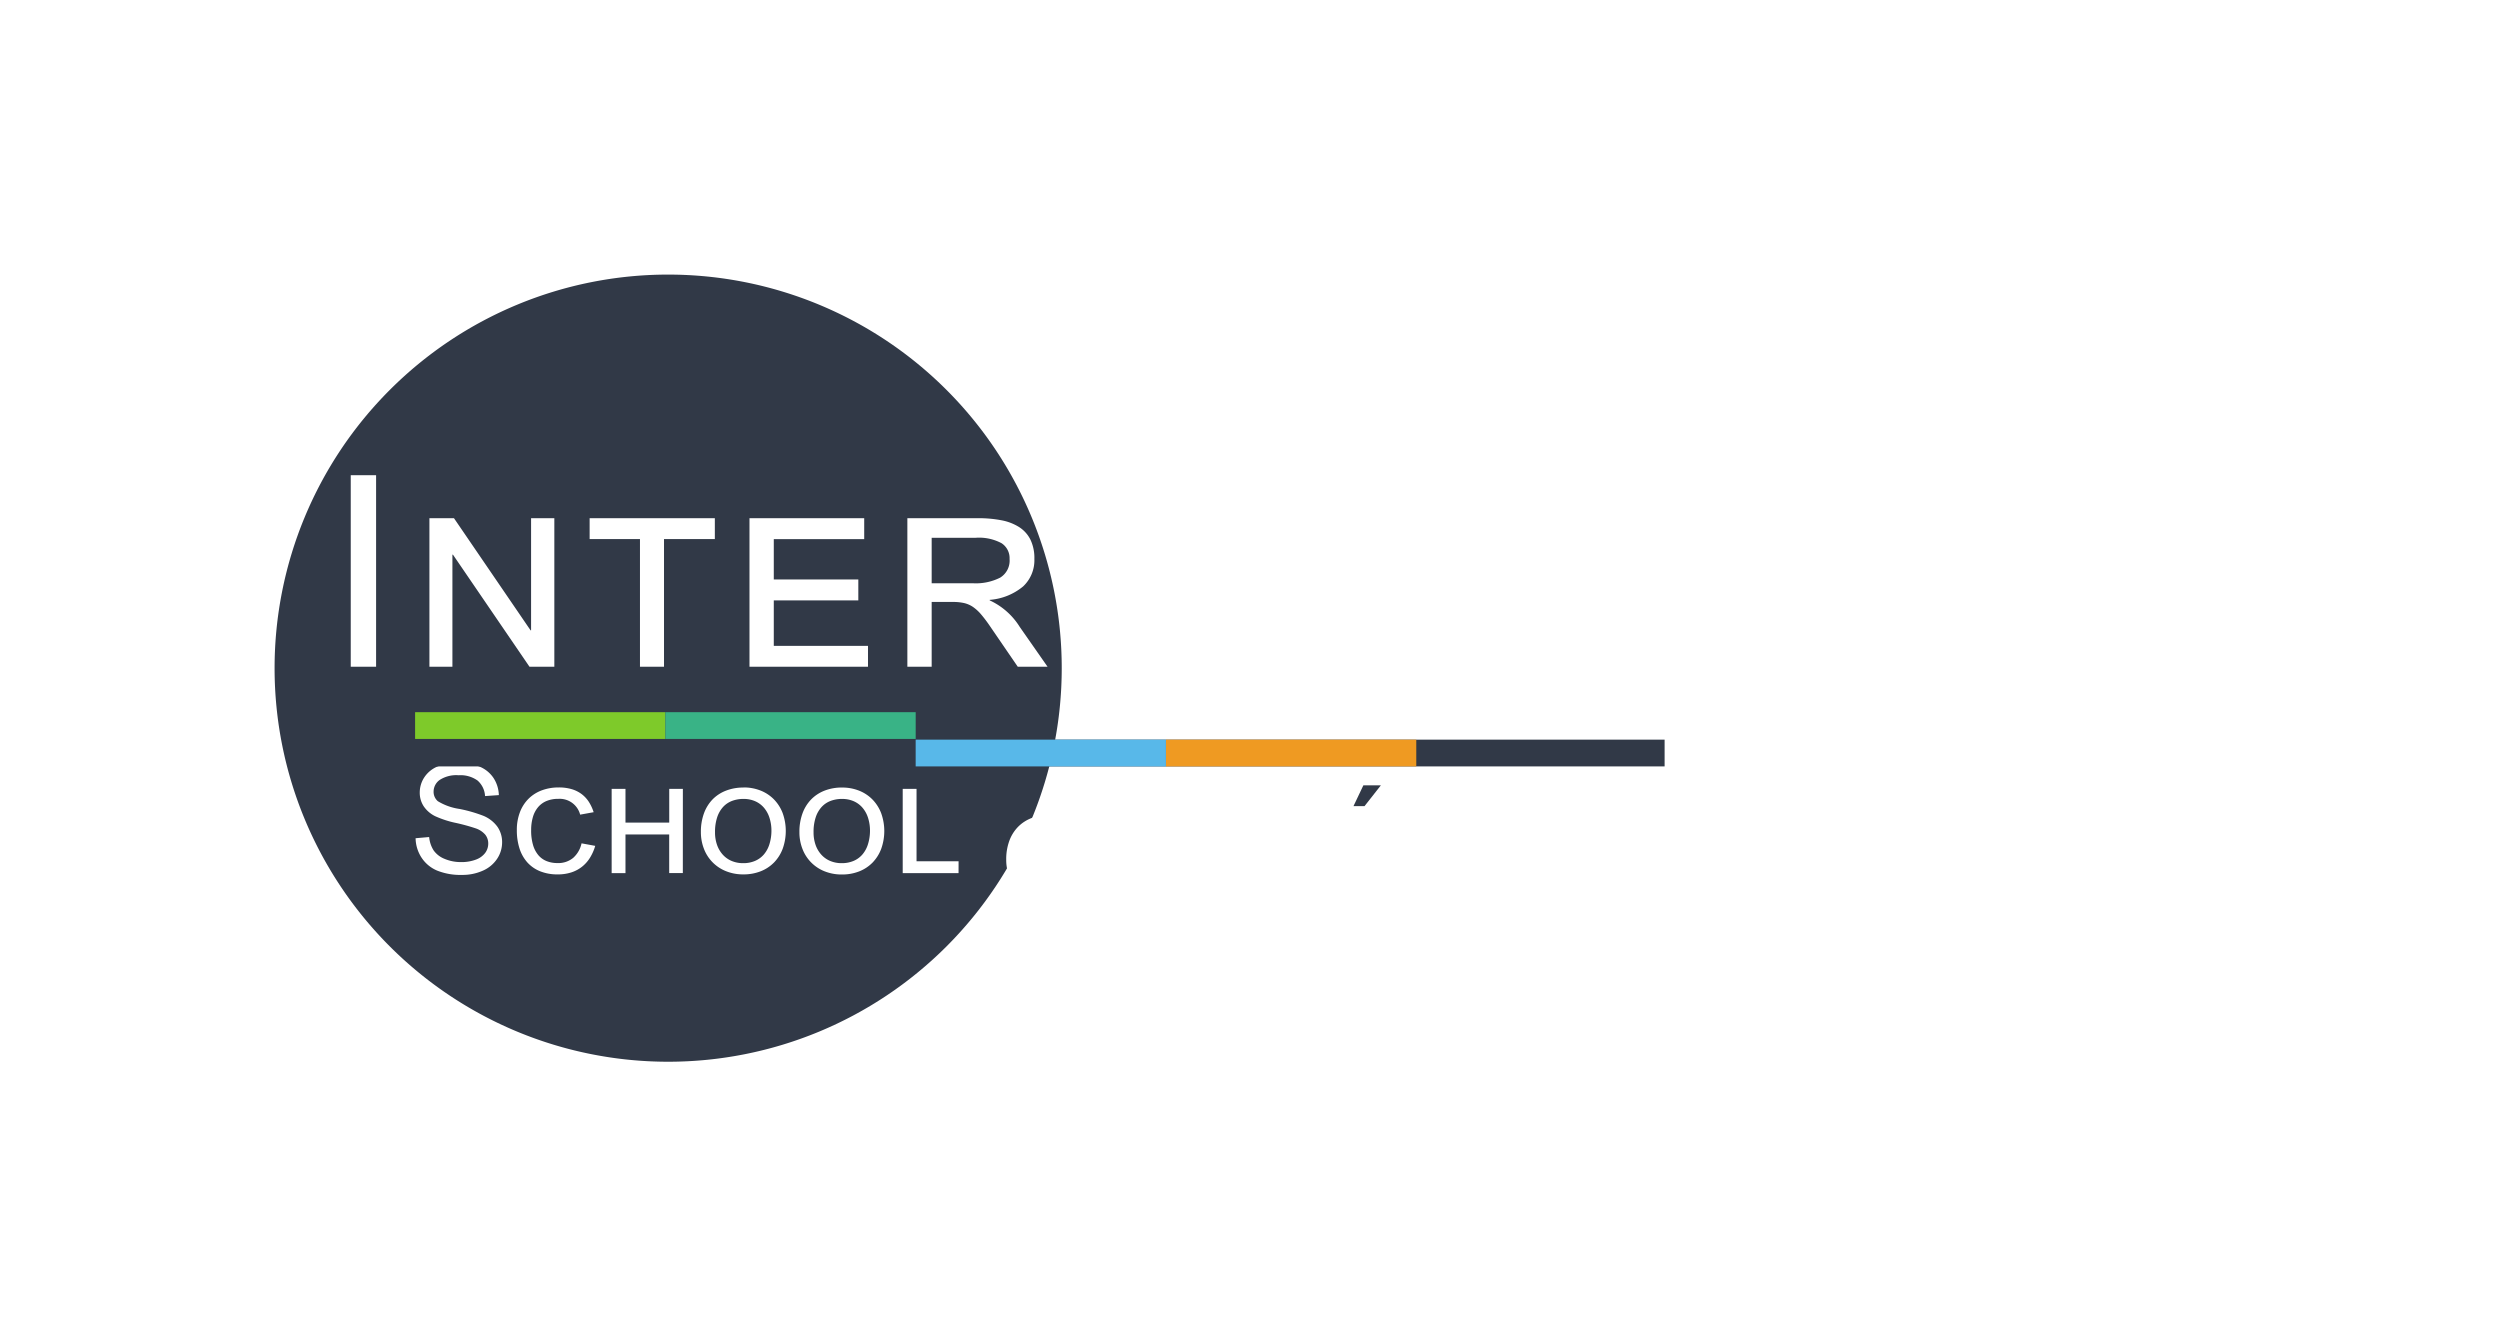 <svg xmlns="http://www.w3.org/2000/svg" xmlns:xlink="http://www.w3.org/1999/xlink" width="273.138" height="146" viewBox="0 0 273.138 146">
  <defs>
    <filter id="Tracé_1" x="0" y="0" width="145.998" height="146" filterUnits="userSpaceOnUse">
      <feOffset dy="3" input="SourceAlpha"/>
      <feGaussianBlur stdDeviation="10" result="blur"/>
      <feFlood flood-opacity="0.231"/>
      <feComposite operator="in" in2="blur"/>
      <feComposite in="SourceGraphic"/>
    </filter>
    <filter id="Tracé_3" x="87.892" y="29.357" width="185.245" height="76.746" filterUnits="userSpaceOnUse">
      <feOffset dy="3" input="SourceAlpha"/>
      <feGaussianBlur stdDeviation="10" result="blur-2"/>
      <feFlood flood-opacity="0.231"/>
      <feComposite operator="in" in2="blur-2"/>
      <feComposite in="SourceGraphic"/>
    </filter>
    <filter id="Rectangle_1" x="15.352" y="50.809" width="196.517" height="62.924" filterUnits="userSpaceOnUse">
      <feOffset dy="3" input="SourceAlpha"/>
      <feGaussianBlur stdDeviation="10" result="blur-3"/>
      <feFlood flood-opacity="0.231"/>
      <feComposite operator="in" in2="blur-3"/>
      <feComposite in="SourceGraphic"/>
    </filter>
    <filter id="Rectangle_4" x="70.039" y="50.809" width="87.346" height="62.924" filterUnits="userSpaceOnUse">
      <feOffset dy="3" input="SourceAlpha"/>
      <feGaussianBlur stdDeviation="10" result="blur-4"/>
      <feFlood flood-opacity="0.231"/>
      <feComposite operator="in" in2="blur-4"/>
      <feComposite in="SourceGraphic"/>
    </filter>
    <filter id="Rectangle_5" x="97.393" y="50.809" width="87.346" height="62.924" filterUnits="userSpaceOnUse">
      <feOffset dy="3" input="SourceAlpha"/>
      <feGaussianBlur stdDeviation="10" result="blur-5"/>
      <feFlood flood-opacity="0.231"/>
      <feComposite operator="in" in2="blur-5"/>
      <feComposite in="SourceGraphic"/>
    </filter>
    <filter id="Tracé_5" x="79.936" y="59.039" width="69.274" height="69.501" filterUnits="userSpaceOnUse">
      <feOffset dy="3" input="SourceAlpha"/>
      <feGaussianBlur stdDeviation="10" result="blur-6"/>
      <feFlood flood-opacity="0.231"/>
      <feComposite operator="in" in2="blur-6"/>
      <feComposite in="SourceGraphic"/>
    </filter>
    <filter id="Tracé_6" x="91.189" y="59.185" width="66.569" height="69.21" filterUnits="userSpaceOnUse">
      <feOffset dy="3" input="SourceAlpha"/>
      <feGaussianBlur stdDeviation="10" result="blur-7"/>
      <feFlood flood-opacity="0.231"/>
      <feComposite operator="in" in2="blur-7"/>
      <feComposite in="SourceGraphic"/>
    </filter>
    <filter id="Tracé_7" x="104.144" y="56.52" width="68.967" height="71.875" filterUnits="userSpaceOnUse">
      <feOffset dy="3" input="SourceAlpha"/>
      <feGaussianBlur stdDeviation="10" result="blur-8"/>
      <feFlood flood-opacity="0.231"/>
      <feComposite operator="in" in2="blur-8"/>
      <feComposite in="SourceGraphic"/>
    </filter>
    <filter id="Tracé_8" x="115.225" y="59.185" width="67.347" height="69.21" filterUnits="userSpaceOnUse">
      <feOffset dy="3" input="SourceAlpha"/>
      <feGaussianBlur stdDeviation="10" result="blur-9"/>
      <feFlood flood-opacity="0.231"/>
      <feComposite operator="in" in2="blur-9"/>
      <feComposite in="SourceGraphic"/>
    </filter>
    <filter id="Tracé_9" x="117.874" y="55.807" width="62.989" height="62.268" filterUnits="userSpaceOnUse">
      <feOffset dy="3" input="SourceAlpha"/>
      <feGaussianBlur stdDeviation="10" result="blur-10"/>
      <feFlood flood-opacity="0.231"/>
      <feComposite operator="in" in2="blur-10"/>
      <feComposite in="SourceGraphic"/>
    </filter>
    <filter id="Tracé_10" x="123.184" y="59.185" width="69.21" height="69.21" filterUnits="userSpaceOnUse">
      <feOffset dy="3" input="SourceAlpha"/>
      <feGaussianBlur stdDeviation="10" result="blur-11"/>
      <feFlood flood-opacity="0.231"/>
      <feComposite operator="in" in2="blur-11"/>
      <feComposite in="SourceGraphic"/>
    </filter>
    <filter id="Tracé_11" x="133.655" y="59.185" width="68.692" height="69.21" filterUnits="userSpaceOnUse">
      <feOffset dy="3" input="SourceAlpha"/>
      <feGaussianBlur stdDeviation="10" result="blur-12"/>
      <feFlood flood-opacity="0.231"/>
      <feComposite operator="in" in2="blur-12"/>
      <feComposite in="SourceGraphic"/>
    </filter>
    <filter id="Tracé_12" x="143.725" y="59.185" width="67.744" height="69.21" filterUnits="userSpaceOnUse">
      <feOffset dy="3" input="SourceAlpha"/>
      <feGaussianBlur stdDeviation="10" result="blur-13"/>
      <feFlood flood-opacity="0.231"/>
      <feComposite operator="in" in2="blur-13"/>
      <feComposite in="SourceGraphic"/>
    </filter>
  </defs>
  <g id="logo-blc" transform="translate(30 27)">
    <g id="Groupe_571" data-name="Groupe 571">
      <g transform="matrix(1, 0, 0, 1, -30, -27)" filter="url(#Tracé_1)">
        <path id="Tracé_1-2" data-name="Tracé 1" d="M43,0A43,43,0,1,0,86,43,43,43,0,0,0,43,0" transform="translate(30 27)" fill="#313947" fill-rule="evenodd"/>
      </g>
      <path id="Tracé_2" data-name="Tracé 2" d="M10.245,30.681h2.769V51.61H10.245ZM32.488,51.61H29.775L21.41,39.361h-.058V51.61H18.84V35.378h2.683L29.89,47.627h.057V35.378h2.541ZM50.024,37.662H44.47V51.61H41.844V37.662h-5.5V35.378H50.024ZM66.757,51.61H53.809V35.378H66.343v2.285H56.464v4.411H65.7v2.285H56.464v4.968H66.757Zm19.62,0H83.122L80.081,47.17a15.07,15.07,0,0,0-.964-1.278,4.642,4.642,0,0,0-.885-.814,2.87,2.87,0,0,0-.978-.428,5.548,5.548,0,0,0-1.227-.121H73.714v7.08H71.058V35.378h7.71a13.2,13.2,0,0,1,2.57.228,5.516,5.516,0,0,1,1.941.75,3.475,3.475,0,0,1,1.228,1.371,4.642,4.642,0,0,1,.428,2.105A3.918,3.918,0,0,1,83.7,42.837,6.454,6.454,0,0,1,80.053,44.3v.058a7.622,7.622,0,0,1,3.284,2.9ZM73.714,42.487h4.5a5.891,5.891,0,0,0,2.984-.614,2.189,2.189,0,0,0,1.028-2.042,1.949,1.949,0,0,0-.878-1.72,5.209,5.209,0,0,0-2.834-.592h-4.8Z" transform="translate(-1.924 -5.763)" fill="#fff"/>
      <g transform="matrix(1, 0, 0, 1, -30, -27)" filter="url(#Tracé_3)">
        <path id="Tracé_3-2" data-name="Tracé 3" d="M121.868,52.636h-2.713L110.79,40.387h-.057V52.636H108.22V36.4H110.9l8.366,12.249h.057V36.4h2.541Zm19.39,0h-2.927l-1.784-4.654h-7.081l-1.656,4.654h-2.784L131.464,36.4H134.4Zm-5.74-6.924-1.6-4.269q-.2-.529-.343-.906c-.1-.253-.181-.481-.257-.685s-.142-.407-.2-.607-.114-.424-.171-.671h-.057c-.048.266-.1.5-.15.707s-.109.413-.171.628-.138.448-.228.7-.2.56-.335.921l-1.57,4.183Zm19.353-7.024h-5.554V52.636h-2.627V38.688h-5.5V36.4h13.677Zm6.41,13.948h-2.656V36.4h2.656Zm12.636-16.489a8.75,8.75,0,0,1,3.312.607,7.467,7.467,0,0,1,2.577,1.714,7.71,7.71,0,0,1,1.671,2.648,10.169,10.169,0,0,1,0,6.838,7.684,7.684,0,0,1-1.663,2.641,7.327,7.327,0,0,1-2.577,1.7,8.9,8.9,0,0,1-3.319.6,8.758,8.758,0,0,1-3.4-.635,7.583,7.583,0,0,1-2.584-1.741,7.668,7.668,0,0,1-1.635-2.592,8.784,8.784,0,0,1-.571-3.184,10.281,10.281,0,0,1,.6-3.626,7.573,7.573,0,0,1,1.685-2.7,7.311,7.311,0,0,1,2.591-1.684,9.1,9.1,0,0,1,3.319-.586m-.028,14.562a5.681,5.681,0,0,0,2.255-.428,4.649,4.649,0,0,0,1.692-1.221,5.55,5.55,0,0,0,1.07-1.935,8.734,8.734,0,0,0,.407-2.584,8.112,8.112,0,0,0-.392-2.613,5.576,5.576,0,0,0-1.1-1.948,4.747,4.747,0,0,0-1.692-1.213,5.5,5.5,0,0,0-2.185-.422,6.165,6.165,0,0,0-2.22.386,4.523,4.523,0,0,0-1.735,1.178,5.506,5.506,0,0,0-1.135,2,8.984,8.984,0,0,0-.406,2.862,7.259,7.259,0,0,0,.378,2.4,5.516,5.516,0,0,0,1.085,1.877,4.833,4.833,0,0,0,1.714,1.228,5.647,5.647,0,0,0,2.263.435m26.279,1.927h-2.713l-8.366-12.249h-.057V52.636h-2.513V36.4H189.2l8.365,12.249h.058V36.4h2.541Zm19.39,0H216.63l-1.784-4.654h-7.081l-1.656,4.654h-2.784L209.763,36.4H212.7Zm-5.74-6.924-1.6-4.269-.343-.906q-.143-.379-.257-.685t-.2-.607c-.057-.2-.115-.424-.171-.671h-.057q-.072.4-.15.707c-.052.2-.11.413-.171.628s-.138.448-.228.7-.2.56-.335.921l-1.571,4.183Zm19.648,6.924h-10.75V36.4h2.655V50.352h8.095Z" transform="translate(9.67 20.21)" fill="#fff"/>
      </g>
      <path id="Tracé_4" data-name="Tracé 4" d="M18.968,77.605l1.482-.13a3.269,3.269,0,0,0,.49,1.462,2.673,2.673,0,0,0,1.195.923,4.528,4.528,0,0,0,1.822.352,4.375,4.375,0,0,0,1.588-.267,2.2,2.2,0,0,0,1.025-.733,1.7,1.7,0,0,0,.336-1.016,1.545,1.545,0,0,0-.324-.976,2.4,2.4,0,0,0-1.07-.7A20.994,20.994,0,0,0,23.4,75.94a10.758,10.758,0,0,1-2.292-.742,3.207,3.207,0,0,1-1.268-1.105,2.7,2.7,0,0,1-.417-1.478,3.02,3.02,0,0,1,.511-1.681,3.16,3.16,0,0,1,1.49-1.187,5.656,5.656,0,0,1,2.178-.4,5.956,5.956,0,0,1,2.329.425,3.361,3.361,0,0,1,1.551,1.252,3.6,3.6,0,0,1,.583,1.871L26.558,73a2.434,2.434,0,0,0-.823-1.7,3.2,3.2,0,0,0-2.069-.575,3.325,3.325,0,0,0-2.078.522,1.568,1.568,0,0,0-.652,1.26,1.35,1.35,0,0,0,.462,1.053,6.256,6.256,0,0,0,2.369.846,15.683,15.683,0,0,1,2.628.758,3.594,3.594,0,0,1,1.531,1.211,2.946,2.946,0,0,1,.495,1.688,3.226,3.226,0,0,1-.543,1.786,3.571,3.571,0,0,1-1.559,1.3,5.439,5.439,0,0,1-2.289.465,6.841,6.841,0,0,1-2.7-.469,3.782,3.782,0,0,1-1.709-1.414,4,4,0,0,1-.652-2.134m19.626.842a5.236,5.236,0,0,1-.567,1.288,3.823,3.823,0,0,1-.867.984,3.694,3.694,0,0,1-1.178.628,4.749,4.749,0,0,1-1.486.219,5.033,5.033,0,0,1-1.928-.344,3.769,3.769,0,0,1-1.4-.976,4.2,4.2,0,0,1-.85-1.523,6.441,6.441,0,0,1-.288-1.985,5.37,5.37,0,0,1,.344-1.988,4.156,4.156,0,0,1,.951-1.466,4.055,4.055,0,0,1,1.446-.907,5.222,5.222,0,0,1,1.835-.312,4.879,4.879,0,0,1,1.438.194,3.436,3.436,0,0,1,1.089.551,3.338,3.338,0,0,1,.778.854,4.79,4.79,0,0,1,.51,1.106l-1.474.267a2.31,2.31,0,0,0-2.389-1.725,3.266,3.266,0,0,0-1.284.235,2.43,2.43,0,0,0-.927.677,2.955,2.955,0,0,0-.563,1.077,5.017,5.017,0,0,0-.191,1.438,5.555,5.555,0,0,0,.207,1.616,3.041,3.041,0,0,0,.583,1.113,2.3,2.3,0,0,0,.907.648,3.143,3.143,0,0,0,1.17.211,2.557,2.557,0,0,0,1.721-.564,2.971,2.971,0,0,0,.919-1.591Zm9.571,2.973h-1.49V77.192H41.9V81.42H40.389V72.21H41.9V75.9h4.78V72.21h1.49Zm6.622-9.355a4.96,4.96,0,0,1,1.879.344,4.225,4.225,0,0,1,1.462.971,4.377,4.377,0,0,1,.948,1.5,5.766,5.766,0,0,1,0,3.881,4.356,4.356,0,0,1-.944,1.5,4.166,4.166,0,0,1-1.462.964,5.056,5.056,0,0,1-1.883.34,4.978,4.978,0,0,1-1.931-.361,4.256,4.256,0,0,1-2.394-2.458,4.99,4.99,0,0,1-.324-1.806,5.839,5.839,0,0,1,.34-2.058,4.3,4.3,0,0,1,.956-1.53A4.143,4.143,0,0,1,52.9,72.4a5.155,5.155,0,0,1,1.883-.332m-.016,8.262a3.212,3.212,0,0,0,1.28-.244,2.635,2.635,0,0,0,.96-.692,3.155,3.155,0,0,0,.608-1.1,4.962,4.962,0,0,0,.231-1.466,4.6,4.6,0,0,0-.223-1.482A3.166,3.166,0,0,0,57,74.24a2.681,2.681,0,0,0-.96-.689,3.123,3.123,0,0,0-1.239-.239,3.488,3.488,0,0,0-1.26.218,2.565,2.565,0,0,0-.984.668,3.118,3.118,0,0,0-.643,1.134,5.085,5.085,0,0,0-.231,1.624,4.092,4.092,0,0,0,.215,1.36,3.121,3.121,0,0,0,.616,1.066,2.737,2.737,0,0,0,.971.7,3.2,3.2,0,0,0,1.284.248m10.782-8.262a4.957,4.957,0,0,1,1.879.344,4.225,4.225,0,0,1,1.462.971,4.377,4.377,0,0,1,.948,1.5,5.766,5.766,0,0,1,0,3.881,4.356,4.356,0,0,1-.944,1.5,4.159,4.159,0,0,1-1.462.964,5.05,5.05,0,0,1-1.883.34,4.978,4.978,0,0,1-1.931-.361,4.258,4.258,0,0,1-2.393-2.458,4.99,4.99,0,0,1-.324-1.806,5.821,5.821,0,0,1,.34-2.058,4.29,4.29,0,0,1,.955-1.53,4.146,4.146,0,0,1,1.471-.956,5.147,5.147,0,0,1,1.883-.332m-.016,8.262a3.212,3.212,0,0,0,1.28-.244,2.628,2.628,0,0,0,.96-.692,3.155,3.155,0,0,0,.607-1.1,4.962,4.962,0,0,0,.231-1.466,4.6,4.6,0,0,0-.223-1.482,3.166,3.166,0,0,0-.624-1.105,2.681,2.681,0,0,0-.96-.689,3.123,3.123,0,0,0-1.239-.239,3.488,3.488,0,0,0-1.26.218,2.562,2.562,0,0,0-.984.668,3.12,3.12,0,0,0-.644,1.134,5.086,5.086,0,0,0-.231,1.624,4.113,4.113,0,0,0,.214,1.36,3.121,3.121,0,0,0,.616,1.066,2.733,2.733,0,0,0,.972.7,3.2,3.2,0,0,0,1.283.248M78.289,81.42h-6.1V72.21H73.7v7.914h4.593Z" transform="translate(-3.563 -13.025)" fill="#fff"/>
      <g transform="matrix(1, 0, 0, 1, -30, -27)" filter="url(#Rectangle_1)">
        <rect id="Rectangle_1-2" data-name="Rectangle 1" width="136.517" height="2.924" transform="translate(45.35 77.81)" fill="#313947"/>
      </g>
      <rect id="Rectangle_2" data-name="Rectangle 2" width="27.346" height="2.924" transform="translate(15.352 50.809)" fill="#7eca2a"/>
      <rect id="Rectangle_3" data-name="Rectangle 3" width="27.346" height="2.924" transform="translate(42.698 50.809)" fill="#39b386"/>
      <g transform="matrix(1, 0, 0, 1, -30, -27)" filter="url(#Rectangle_4)">
        <rect id="Rectangle_4-2" data-name="Rectangle 4" width="27.346" height="2.924" transform="translate(100.04 77.81)" fill="#58b8e9"/>
      </g>
      <g transform="matrix(1, 0, 0, 1, -30, -27)" filter="url(#Rectangle_5)">
        <rect id="Rectangle_5-2" data-name="Rectangle 5" width="27.346" height="2.924" transform="translate(127.39 77.81)" fill="#ef9a22"/>
      </g>
      <g transform="matrix(1, 0, 0, 1, -30, -27)" filter="url(#Tracé_5)">
        <path id="Tracé_5-2" data-name="Tracé 5" d="M107.362,75.512a4.369,4.369,0,0,0-.948-1.5,4.238,4.238,0,0,0-1.462-.972,4.973,4.973,0,0,0-1.879-.344,5.172,5.172,0,0,0-1.883.332,4.161,4.161,0,0,0-1.47.956,4.306,4.306,0,0,0-.956,1.531,5.835,5.835,0,0,0-.339,2.057,4.983,4.983,0,0,0,.324,1.806,4.252,4.252,0,0,0,2.393,2.458,4.963,4.963,0,0,0,1.931.361,5.034,5.034,0,0,0,1.883-.34,4.137,4.137,0,0,0,1.462-.964,4.341,4.341,0,0,0,.944-1.5,5.764,5.764,0,0,0,0-3.88m-1.458,3.41a3.152,3.152,0,0,1-.607,1.1,2.637,2.637,0,0,1-.96.693,3.476,3.476,0,0,1-2.563,0,2.745,2.745,0,0,1-.972-.7,3.125,3.125,0,0,1-.616-1.065,4.115,4.115,0,0,1-.214-1.361,5.085,5.085,0,0,1,.231-1.624,3.124,3.124,0,0,1,.644-1.135,2.56,2.56,0,0,1,.984-.668,3.489,3.489,0,0,1,1.26-.219,3.109,3.109,0,0,1,1.239.24,2.679,2.679,0,0,1,.96.688,3.17,3.17,0,0,1,.624,1.106,4.591,4.591,0,0,1,.223,1.482,4.967,4.967,0,0,1-.231,1.466" transform="translate(11.51 13.35)" fill="#fff"/>
      </g>
      <g transform="matrix(1, 0, 0, 1, -30, -27)" filter="url(#Tracé_6)">
        <path id="Tracé_6-2" data-name="Tracé 6" d="M118.847,74.169h-5.062V76.7h4.382V78h-4.382v4.083h-1.507v-9.21h6.569Z" transform="translate(8.91 13.31)" fill="#fff"/>
      </g>
      <g transform="matrix(1, 0, 0, 1, -30, -27)" filter="url(#Tracé_7)">
        <path id="Tracé_7-2" data-name="Tracé 7" d="M136.618,76.226a3.1,3.1,0,0,0-1.657-1.077,2.948,2.948,0,0,0,1.247-1.086,2.691,2.691,0,0,0,.413-1.433,2.922,2.922,0,0,0-.466-1.567,2.808,2.808,0,0,0-1.287-1.109,5.513,5.513,0,0,0-2.183-.361H128.23V81.467h4.528a7.907,7.907,0,0,0,1.916-.2,3.639,3.639,0,0,0,1.3-.587,3.009,3.009,0,0,0,.871-1.106,3.47,3.47,0,0,0,.352-1.551,2.887,2.887,0,0,0-.579-1.8M129.8,70.993h2.373a6.768,6.768,0,0,1,1.806.166,1.434,1.434,0,0,1,.811.616,1.914,1.914,0,0,1,.283,1.04,1.706,1.706,0,0,1-.3,1.037,1.667,1.667,0,0,1-.9.591,5.732,5.732,0,0,1-1.5.138H129.8Zm5.532,8.031a1.721,1.721,0,0,1-.6.66,2.57,2.57,0,0,1-.907.324,6.864,6.864,0,0,1-1.07.057H129.8V75.983h2.746a5.873,5.873,0,0,1,1.737.2,1.794,1.794,0,0,1,.944.689,1.97,1.97,0,0,1,.34,1.154,2.065,2.065,0,0,1-.235,1" transform="translate(5.91 13.93)" fill="#fff"/>
      </g>
      <g transform="matrix(1, 0, 0, 1, -30, -27)" filter="url(#Tracé_8)">
        <path id="Tracé_8-2" data-name="Tracé 8" d="M149.221,82.083h-7.347v-9.21h7.112v1.3h-5.606v2.5h5.241v1.3h-5.241v2.818h5.84Z" transform="translate(3.35 13.31)" fill="#fff"/>
      </g>
      <g transform="matrix(1, 0, 0, 1, -30, -27)" filter="url(#Tracé_9)">
        <path id="Tracé_9-2" data-name="Tracé 9" d="M145.136,70.982l1.077-2.268h1.912l-1.782,2.268Z" transform="translate(2.74 14.09)" fill="#313947"/>
      </g>
      <g transform="matrix(1, 0, 0, 1, -30, -27)" filter="url(#Tracé_10)">
        <path id="Tracé_10-2" data-name="Tracé 10" d="M157,72.873h-1.669l-3.653,9.21h1.58l.94-2.64h4.018l1.012,2.64h1.661Zm-2.252,5.281.891-2.373q.113-.308.19-.522t.13-.4c.035-.122.067-.24.1-.357s.058-.249.084-.4h.032c.032.141.065.267.1.381s.07.228.114.344l.145.389c.054.143.119.314.195.514l.907,2.422Z" transform="translate(1.51 13.31)" fill="#fff"/>
      </g>
      <g transform="matrix(1, 0, 0, 1, -30, -27)" filter="url(#Tracé_11)">
        <path id="Tracé_11-2" data-name="Tracé 11" d="M171.533,79.612a4.316,4.316,0,0,0-1.862-1.644v-.032a3.663,3.663,0,0,0,2.069-.831,2.22,2.22,0,0,0,.7-1.7,2.633,2.633,0,0,0-.243-1.195,1.972,1.972,0,0,0-.7-.778A3.13,3.13,0,0,0,170.4,73a7.488,7.488,0,0,0-1.458-.13h-4.374v9.21h1.507V78.065h1.312a3.16,3.16,0,0,1,.7.069,1.622,1.622,0,0,1,.555.243,2.64,2.64,0,0,1,.5.462,8.613,8.613,0,0,1,.547.724l1.725,2.519h1.847Zm-2.908-2.705h-2.552V74.088H168.8a2.953,2.953,0,0,1,1.608.336,1.1,1.1,0,0,1,.5.976,1.241,1.241,0,0,1-.583,1.158,3.338,3.338,0,0,1-1.693.348" transform="translate(-0.91 13.31)" fill="#fff"/>
      </g>
      <g transform="matrix(1, 0, 0, 1, -30, -27)" filter="url(#Tracé_12)">
        <path id="Tracé_12-2" data-name="Tracé 12" d="M184.709,82.083H183.17l-4.746-6.95h-.032v6.95h-1.426v-9.21h1.523l4.747,6.95h.032v-6.95h1.442Z" transform="translate(-3.24 13.31)" fill="#fff"/>
      </g>
    </g>
  </g>
</svg>
